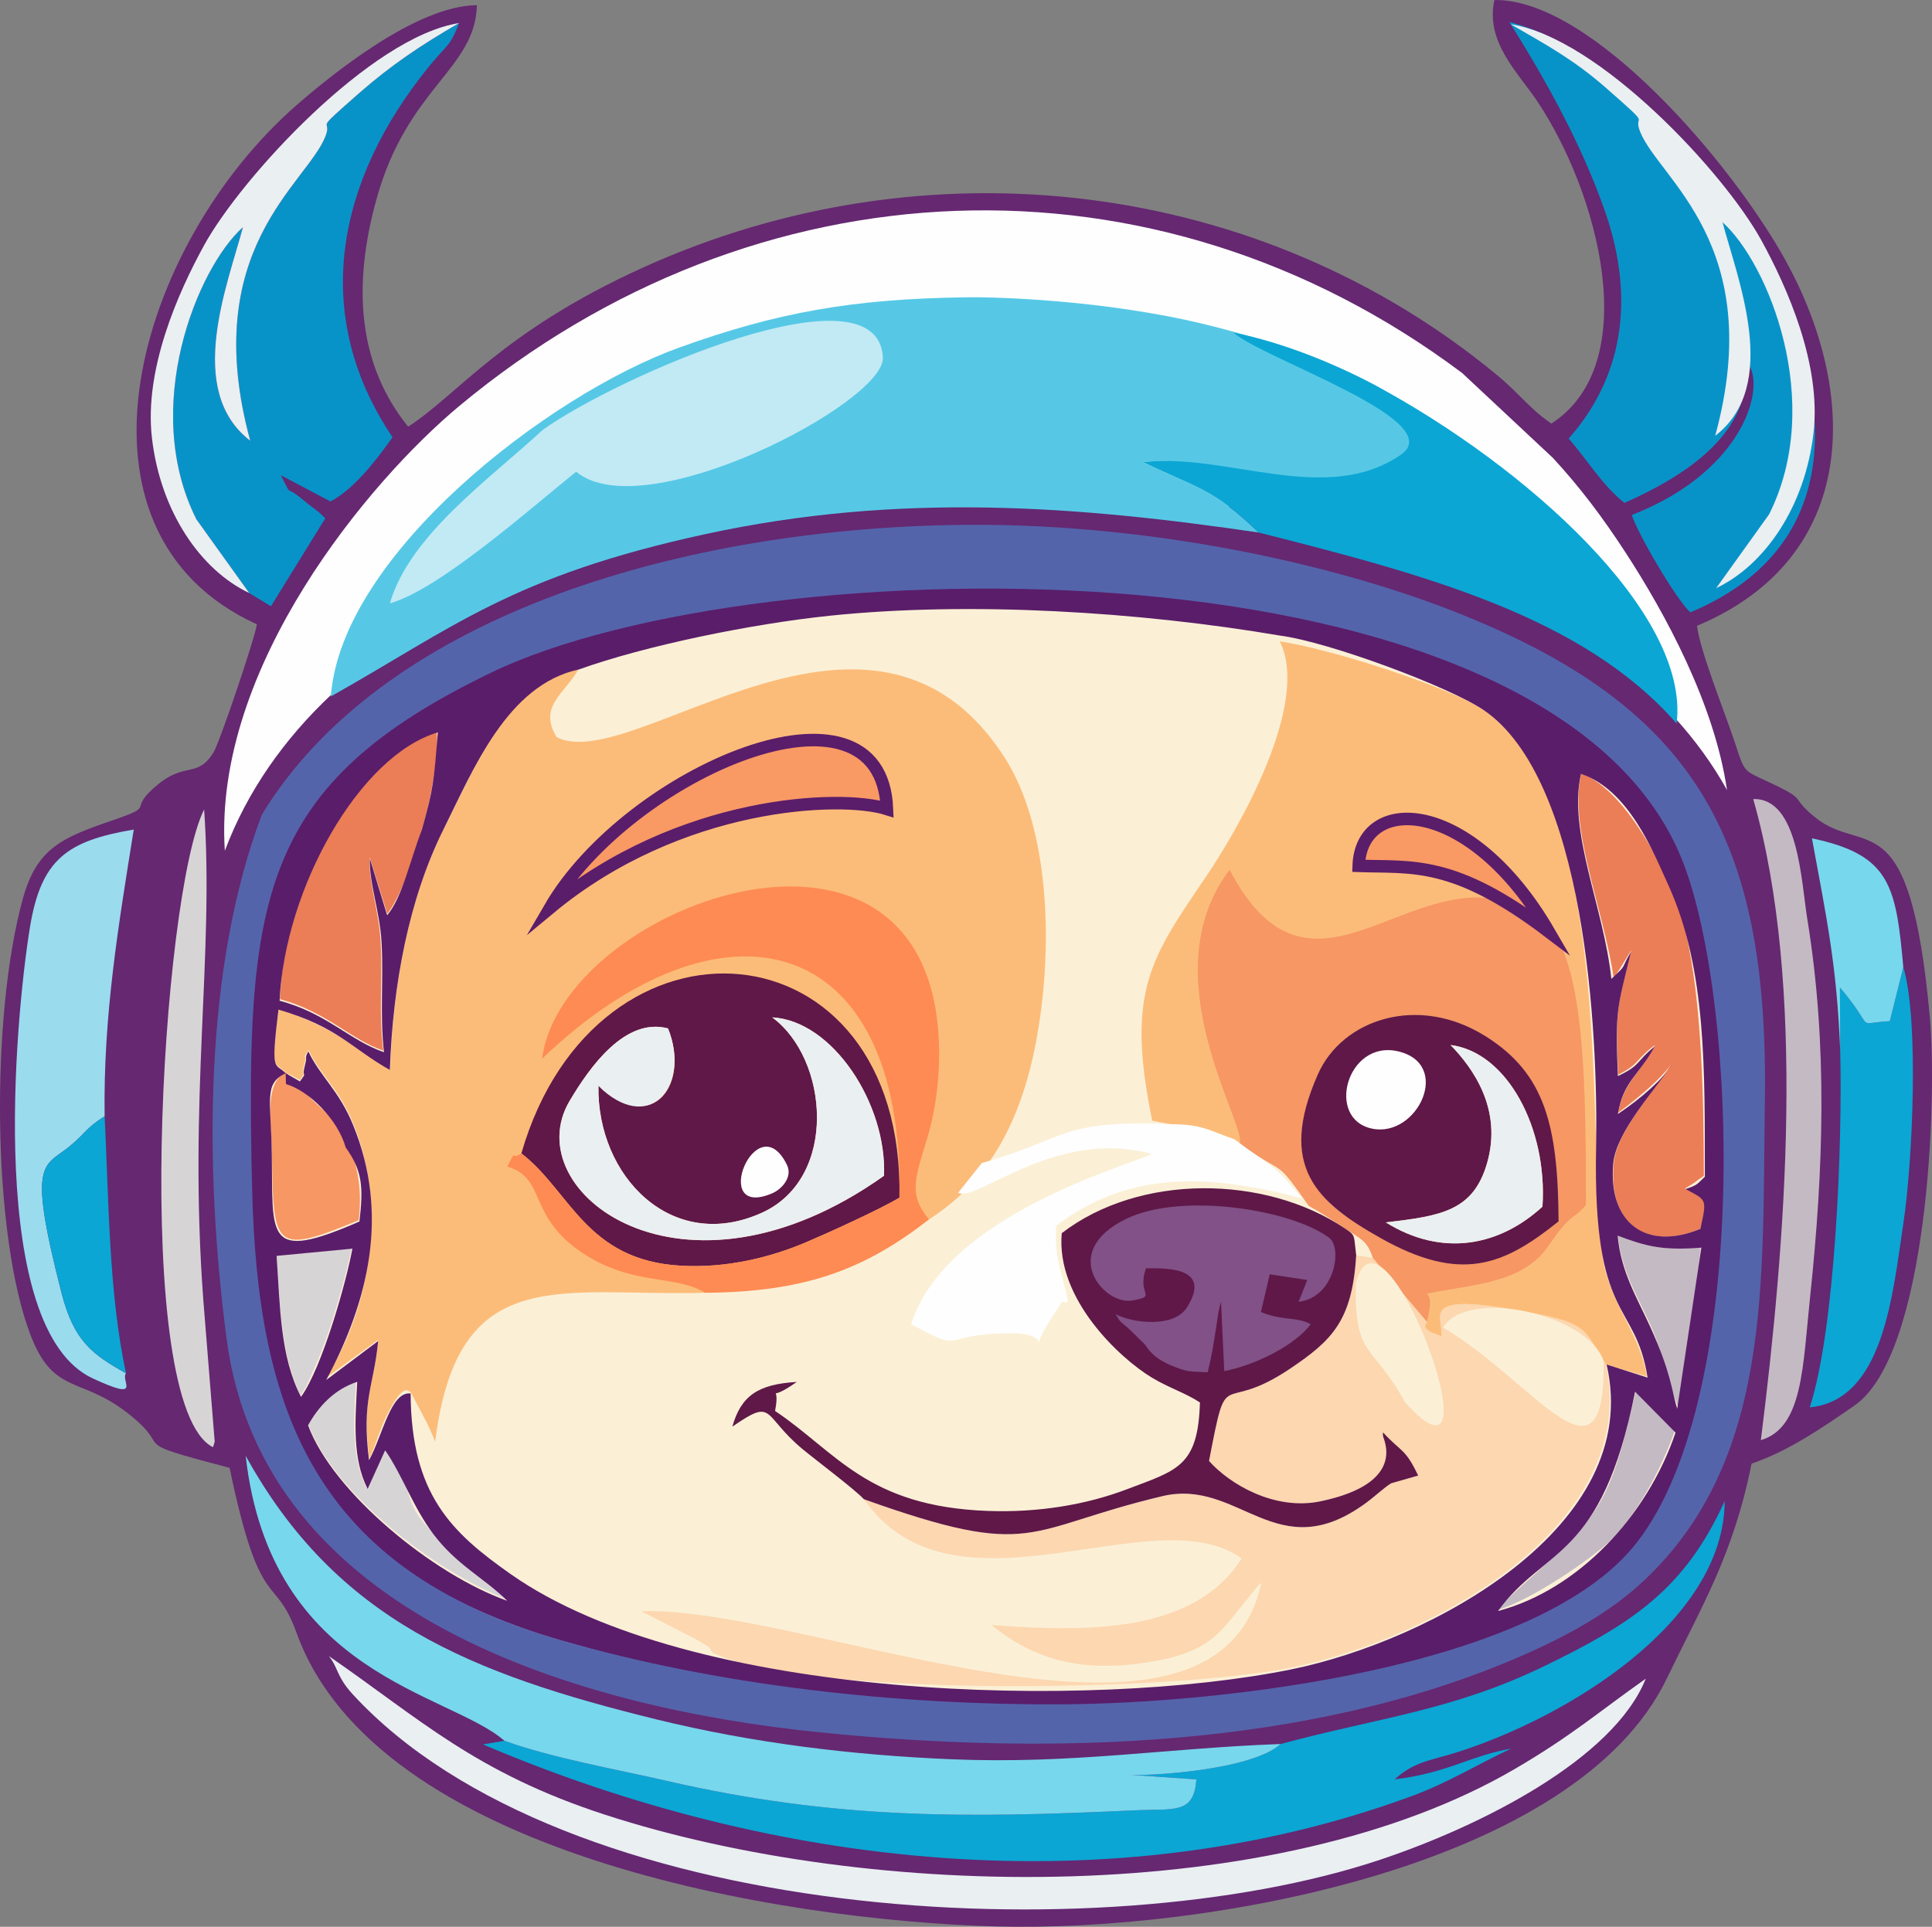 <svg xmlns="http://www.w3.org/2000/svg" xml:space="preserve" width="116.631" height="116.338" style="shape-rendering:geometricPrecision;text-rendering:geometricPrecision;image-rendering:optimizeQuality;fill-rule:evenodd;clip-rule:evenodd" viewBox="0 0 984.07 981.59"><rect x="0" y="0" width="984.07" height="981.59" fill="#808080" stroke="none"/><defs><style>.str0{stroke:#5a1d6a;stroke-width:6.38;stroke-miterlimit:22.926}.fil8{fill:#0893c8}.fil9{fill:#0ba6d4}.fil11{fill:#5f1848}.fil1{fill:#652871}.fil10{fill:#77d7ed}.fil17{fill:#c4bac3}.fil18{fill:#d7d4d6}.fil14{fill:#eaeff2}.fil15{fill:#eb7d57}.fil7{fill:#f69764}.fil22{fill:#f99964}.fil2{fill:#fbf0d6}.fil3{fill:#fcbc79}.fil5{fill:#fefefe}</style></defs><g id="Слой_x0020_1"><g id="_2327521812528"><path d="M294.82 340.74c-7.41 12.97-20.73 19.01-11.32 34.73 38.34 20.24 160.58-94.53 228.15 10.33 21.47 33.32 24.38 87.71 18.22 131.87-7.27 52.09-25.87 83.75-56.67 103.54-32.23 25.09-62.3 37.05-113.98 37.38-73.59 2.07-126.1-16.6-137.56 75.96-1.02-2.98-1.77-4.24-4.11-9.53l-8.31-15.71c.03 51.25 21.14 70.99 50.75 91.92 29.94 21.17 60.65 32.71 103.39 40.93-4.11-4.17 1.88-.89-9.54-7.44l-27.26-13.9c84.71-2.96 292.92 92.48 315.96-14.57-4.76 4.59-.33-.05-6.11 6.94-15.36 18.57-19.27 29.35-55.64 34.2-32.8 4.38-55.51-3.11-75.85-19.58 50.15 3.83 103.4 3.92 127.53-33.85-44.39-32.32-146.41 35.73-192.43-30.21-3.93-4.5-25.19-20.51-31.25-25.55-20.82-17.31-14.03-26.46-35.75-11.42 4.44-15.72 13.06-21.61 32.82-22.79-16.73 11.88-7.94-1.27-11.05 14.78 31.35 21.01 46.87 48.7 108.39 50.94 25.58.93 50.04-3.14 70.74-11.01 25.6-9.74 36.33-11.46 37.28-44.25-7.32-4.85-15.65-7.36-24.41-12.61-16.19-9.71-49.11-40.16-45.96-73.65 39.39-30.3 71.71-24.94 125.74-13.93-18.13-25.74-10.64-13.89-35.08-31.67-18.79-7.31-23.4-7.44-44.61-11.68-13.63-66.33-.6-82.95 27.9-125.09 15.6-23.05 52.99-87.31 37.07-119.12-114.48-24.51-250.34-22.95-357.02 14.02z" style="fill:#fbeed4"/><path class="fil1" d="M207.86 217.36c-24.89-30.9-28.85-70.2-16.01-116.23 15.84-56.79 50.15-65.7 51.07-98.48-31.08.12-75.02 36.25-91.6 50.68-81.96 71.38-124.11 217.54-20.47 264.72-1.04 7.24-19.02 60.31-22.11 65.29-8.17 13.16-14.24 4.75-28.27 16.27-16.73 13.73.34 10.26-22.74 18.17-26.05 8.92-38.91 14.17-46.06 39.96-16.57 59.81-15.71 171.38 3.94 222.54 11.42 29.75 25.14 21.4 47.75 38.38 28 21.04-2.64 14.36 53.58 29.12 15.77 75.68 22.81 52.83 34.16 84.19C191.89 944.66 397.19 978.3 506.91 981.4c108.83 3.08 296.02-30.67 342.06-126.26 17.77-36.89 33.95-63.09 43.18-109.49 18.93-6.5 35.22-17.75 52.29-29.5 37.8-26.03 42.3-156.41 38.56-197.66-10.2-112.48-33.25-81.63-58.55-102.16-13.33-10.81-2.73-8.18-23.34-17.82-13.19-6.17-12.33-4.66-17.27-19.66-5.35-16.26-17.77-46.56-19.48-60.04 83.05-34.83 82.31-118.48 45.35-185.72C882.49 83.55 810.67-.76 761.17.01c-4.66 21.33 11.82 36.66 21.67 51.32 31.18 46.44 54.79 133.79 7.35 164.46-11.17-7.63-16.3-15.32-27.77-24.79C641.6 91.12 472.17 70.71 327.47 136.33c-71.69 32.51-94.46 64.93-119.59 81.03z"/><path class="fil1" d="M838.2 57.32c11.45 4.64 41.11 41.03 48.94 53.66 44.88 72.37 63.27 163.56-26.19 200.98-7.12-6.56-26.43-39.37-29.81-49.58 59.64-23.27 69.1-68.88 58.03-78.34 4.32 37.71-33.62 59.59-61.74 72.16-11.18-8.8-19.43-22.57-28.41-32.8 26.17-29.49 34.97-69.08 18.22-116.56-12.26-34.73-30.46-66.98-48.47-95.68 32.81 8.9 48.56 26.75 69.44 46.16zM126.98 302.15c-24.49-11.56-45.27-41.17-49.61-79.2-3.97-34.8 13.31-73.82 26.57-97.96 19.01-34.61 84.93-106.23 129.9-113.22-4.68 12.25-6.11 10.71-15.79 22.67-46.03 56.93-60.63 125.24-18.11 188.3-6.93 9.76-18.86 26.06-31.61 32.73l-25.27-13.37c6.48 12.53 1.04 3.87 11.68 12.85 5.63 4.75 5.68 3.94 10.96 9.09L138 308.85l-11.01-6.7z"/><path class="fil1" d="M280.35 294.52c-43.33 18.72-65.37 28.55-102.37 53.59-34.01 23.02-45.55 43.17-63.45 85.31-6.18-93.6 74.02-188.82 119.45-226.61 150.37-125.08 353.89-134.34 510.8-16.76l46.15 43.18c13.56 14.66 25.12 29.88 37.21 48.49 19.89 30.61 45.1 76.77 51.52 120.74-10.59-10.93-14.9-24.52-25.67-33.85-47.39-54.3-127.55-76.44-212.84-97.3-69.9-17.09-117.23-15.71-193.58-10.64-30.16 2.01-59.26 5.12-88.42 11.46-27.03 5.88-55.92 18.01-78.8 22.39zM896.89 733.68c12.56-99.91 23.27-231.58-3.88-326.6 23.1-.7 24.43 42.01 27.57 61.27 10.41 63.86 8.23 127.76 1.42 192.18-3.8 35.94-3.65 66.8-25.11 73.15zM53.3 568.69c2.2 44.14 2.07 89.36 10.86 130.9-2.84 4.01 8.76 14.51-16.86 2.67-54.07-25-39.72-182.37-32.08-229.6 5.66-35.04 19.09-44.31 52.92-50.04-7.77 48.66-15.57 94.58-14.84 146.08z"/><path class="fil1" d="M969.47 492.71c8.2 27.38 4.55 100.09.17 129.49-5.69 38.14-10.34 91.1-47.82 94.78 13.05-40.19 16.72-134.33 15.51-181.85-1.7-43.38-6.96-67.57-14.39-108.04 39.92 8.42 42.76 24.08 46.54 65.63zM108.45 737.25c-41.92-21-26.19-282.05-4.47-324.86 5.16 74.76-8.12 146.46-.41 250.06l5.8 72.2c-.07-.5-.48 1.8-.92 2.6z"/><path class="fil2" d="M739.33 319.28c123.95 48.32 154.38 111.12 152.3 246.64-1.4 91.67 3.68 175.87-62.46 237.5-16.77 15.63-33.32 25.07-57.55 35.62C663.35 886.17 538.3 884.87 421.37 873c-124.58-12.65-275.67-33.68-295.86-188.86-13.48-103.55-22.58-191.15 14.42-257C186.94 343.51 304 291.46 438.45 280.01c104.25-6.43 202.69.99 300.88 39.27z"/><path class="fil1" d="M652.32 888.47c50.62-13.62 87.39-16.96 134.22-39.65 44.56-21.58 71.6-39.15 91.93-84.12-.25 61.59-80.38 110.43-137.03 128.21-12.67 3.98-20.95 4.42-31.11 13.58 26.99-3.19 38.78-12.18 59.33-15.63-16.68 7.69-31.46 17.12-50.72 24.2-62.01 22.8-140.81 32.85-208.18 31.83-49.48-.75-100.14-6.02-146.01-15.68-47.9-10.09-78.51-25.36-118.76-42.52l10.96-1.84c-28.51-24.83-119.18-33.03-131.85-145.23 46.29 83.98 115.13 111.14 208.99 134.25 49.19 12.11 100.07 18.28 150.5 20.37 61.98 2.57 109.12-5.68 167.71-7.77z"/><path class="fil1" d="M167.51 843.69c46.49 32.06 74.72 59.39 140.82 80.86 135.6 44.03 342.36 47.38 463.46-23.49 28.81-16.86 41.98-28.55 66.48-45.86-16.36 41.01-84.1 75.17-135.39 92.27-142.66 47.59-415.58 32.59-523.16-84.25-8.4-9.12-7.4-13.63-12.21-19.53z"/><path class="fil3" d="m145.32 546.24 7.51 3.97c3.45-5.2.25-1.01 2.22-8.29 1.92-7.09-2.19-.05 2.1-7.03 6.08 13 15.57 19.76 22.74 37.39 17.29 42.48 9.03 93.39-13.76 129.61l26.46-19.28c-1.64 22.48-8.8 30.03-4.42 60.49 3.29-7.59 5.6-15.52 8.92-22.21 8.72-17.57 11.12-11.72 12.14-11.57l8.31 15.71c2.34 5.29 3.09 6.55 4.11 9.53 11.46-92.56 63.97-73.89 137.56-75.96 46.95-3.14 89.3-23.77 113.98-37.38 30.81-19.78 49.4-51.45 56.67-103.54 6.16-44.16 3.26-98.55-18.22-131.87-67.58-104.85-189.81 9.91-228.15-10.33-9.4-15.72 3.91-21.76 11.32-34.73-36.79 8.24-53.22 50.85-68.8 81.52-17.79 35.01-25.76 78.84-27.29 122.75l-15.33-9.87c-5.71-3.96-7.49-5.44-13.33-8.8-7.65-4.4-18.12-9.16-28.15-12.14-4.56 33.32-1.35 26.63 3.4 32.04z"/><path d="M440.02 763.77c46.01 65.93 148.04-2.11 192.43 30.21-24.12 37.76-77.38 37.67-127.53 33.85 20.34 16.48 43.05 23.96 75.85 19.58 36.37-4.85 40.28-15.63 55.64-34.2 5.78-6.99 1.34-2.35 6.11-6.94-23.04 107.05-231.25 11.6-315.96 14.57l27.26 13.9c11.42 6.55 5.42 3.27 9.54 7.44 49.69 22.8 234.52 19.49 294.08 7.43 70.72-14.32 177.99-71.81 160.57-154.37-10.9-17.5-9.26-20.81-36.09-26.06-60.15-11.78-47.02.36-47.65 11.76-1.81-1.07-4.69-1.81-5.82-2.48-4.06-2.43-2.21-3.62-1.61-4.97l-27.62-32.64-8.44-1.37c-1.97 33.54-12.47 43.5-33.53 57.71-36.45 24.6-31.6-4-41.42 47.11 10.47 11.82 33.43 25.48 56.88 20.54 44.46-9.35 31.76-31.7 31.72-33.36-.01-.73-.19-1.18.07-1.68 9.24 10.04 11.27 8 17.85 21.94l-13.72 3.94c-3.18 1.84-8.17 6.55-12.7 9.89-45.64 33.68-64.51-12.68-103.87-3.34-70.84 16.81-64.44 32.84-152.03 1.56z" style="fill:#fcd7b0"/><path class="fil5" d="M879.65 402.45c-6.41-43.97-31.62-90.13-51.52-120.74-12.1-18.61-23.66-33.83-37.21-48.49l-46.15-43.18C587.86 72.46 384.34 81.72 233.97 206.8c-45.43 37.79-125.63 133.01-119.45 226.61 91.21-242.25 647.88-242.42 765.12-30.96z"/><path d="M359.15 272.13c99.01-21.53 190.02-14.36 282-.83-23.92-22.93-31.16-22.4-58.85-35.87 42.78-4.92 94.4 27.75 137.31.37 33.34-20.05-33.3-52.75-105.27-70.43-51.77-12.71-108.62-14.19-122.19-13.91-58.33.78-96.71 7.8-146.06 25.56-67.16 24.17-172.36 105.87-177.57 177.77 62.53-35.19 92.24-61.27 190.63-82.66z" style="fill:#56c8e6"/><path class="fil3" d="M631.48 582.61c74.35 40.13 95.9 86.98 95.37 90.87-.59 1.36-2.45 2.54 1.61 4.97 1.12.67 4 1.41 5.82 2.48.63-11.4-12.5-23.54 47.65-11.76 26.83 5.25 25.18 8.56 36.09 26.06l20.78 6c-3.25-20.49-14.5-31.35-20.65-52.15-12.36-41.86 9.64-237.51-62.46-287.33-17.09-11.8-78.77-31.41-103.84-35.02 15.92 31.81-21.47 96.07-37.07 119.12-28.51 42.14-41.54 58.76-27.9 125.09 21.22 4.24 25.82 4.37 44.61 11.68z"/><path class="fil7" d="M793.88 622.24c-27.84 22.29-49.51 31.78-91 8.32-32.09-18.15-52.49-36.19-31.59-83.31 12.41-28 50.98-40.99 85.46-19.3 30.16 18.96 36.84 45.31 37.13 94.3zm-162.39-39.63c24.44 17.78 16.96 5.93 35.08 31.67 6.31 3.6 11.85 7.08 18.51 11.56 8 5.38 11.31 6.12 14.16 14.99l27.62 32.64c.56-4.07 3.15-11.16-.02-14.49 17.88-3.44 35.24-4.84 48.04-11.93 13.62-7.55 13.71-14.8 23.69-24.9 3.43-3.48 4.34-2.54 9.24-8.27.17-85.08-3.03-135.78-27.39-149.38-59.07-32.99-110.59 61.55-154.13-21.4-40.64 53.7 8.52 129.34 5.22 139.5z"/><path class="fil8" d="m126.98 302.15 11.01 6.7 27.7-44.81c-5.27-5.16-5.33-4.35-10.96-9.09-10.64-8.98-5.2-.31-11.68-12.85l25.27 13.37c12.76-6.67 24.69-22.97 31.61-32.73-42.51-63.06-27.92-131.38 18.11-188.3 9.68-11.96 11.11-10.42 15.79-22.67-19.15 11.06-34.73 21.48-51 35.77-24.61 21.61-13.14 11.92-17.09 21.98-9.53 24.24-64.83 57.53-38.29 155.03-33.38-25.63-11.48-79.55-3.72-108.79-23.26 20.73-52.28 91.91-23.7 148.84l26.94 37.57z"/><path class="fil9" d="M652.32 888.47c-14.77 13.43-67.77 16.54-77.48 15.61l34.52 2.43c-1.2 17.98-11.35 14.8-31.41 15.74-84.96 3.99-152.29 4.81-238.53-15.04-25.84-5.95-57.48-11.44-82.45-20.37l-10.96 1.84c147.1 62.74 319.91 82.65 472.94 26.38 19.26-7.09 34.04-16.52 50.72-24.2-20.55 3.45-32.33 12.44-59.33 15.63 10.16-9.17 18.44-9.61 31.11-13.58 56.65-17.78 136.78-66.62 137.03-128.21-20.34 44.96-47.38 62.53-91.93 84.12-46.84 22.69-83.61 26.03-134.22 39.65z"/><path class="fil10" d="M256.97 886.85c24.97 8.93 56.61 14.42 82.45 20.37 86.24 19.85 153.57 19.03 238.53 15.04 20.06-.94 30.21 2.24 31.41-15.74l-34.52-2.43c9.72.92 62.71-2.18 77.48-15.61-58.59 2.09-105.73 10.34-167.71 7.77-50.43-2.09-101.31-8.27-150.5-20.37-93.86-23.11-162.7-50.26-208.99-134.25 12.67 112.2 103.34 120.4 131.85 145.23z"/><path class="fil11" d="M393.33 518.32c30.62 1.54 58.44 43.91 56.94 80.67-102.74 73.02-187.53 8.07-160.14-38.13 10.08-17.01 28.21-42.81 50.13-36.93 11.29 27.94-7.21 54.95-35.44 29.19-.86 46.13 37.41 85.52 83.27 64.7 39.01-17.71 34.02-78.41 5.24-99.5zm-127.77 69.26c25 19.26 32.9 54.44 81.14 57.22 23.43 1.35 45.73-4.23 63.87-11.93 11.21-4.75 37.25-16.6 47.57-22.71 2.59-141.76-154.57-154.2-192.58-22.58z"/><path class="fil9" d="M641.15 271.3c85.21 21.55 165.45 43 212.84 97.3 6.97-56.64-77.88-131.5-152.64-171.83-27.73-14.96-55.38-24.03-73.03-27.26 15.82 13.67 110.45 44.89 85.15 62.2-38.32 26.22-88.39-1.2-131.17 3.72 27.68 13.47 34.92 12.94 58.85 35.87z"/><path d="M458.14 610.17c-10.32 6.1-36.36 17.95-47.57 22.71-18.15 7.7-40.44 13.28-63.87 11.93-48.24-2.78-56.14-37.96-81.14-57.22-5.84 4.04-2.02-3.51-7.16 6.74 20.01 5.78 10.08 25.22 38.18 43.91 25.7 17.09 47.06 10.94 62.63 20.36 51.68-.33 81.75-12.29 113.98-37.38-10.84-12.91-6.87-21.44-.75-41.9 4.79-16 7.01-35.88 5.39-54.96-10.93-129.02-191.75-62.34-201.73 15.02 90.73-86.92 184.55-66.34 182.04 70.8z" style="fill:#fe8b53"/><path class="fil11" d="M440.02 763.77c87.59 31.28 81.2 15.25 152.03-1.56 39.36-9.34 58.22 37.02 103.87 3.34 4.53-3.34 9.52-8.05 12.7-9.89l13.72-3.94c-6.58-13.94-8.61-11.9-17.85-21.94-.26.5-.08.95-.07 1.68.03 1.66 12.74 24.01-31.72 33.36-23.45 4.93-46.41-8.73-56.88-20.54 9.82-51.1 4.98-22.5 41.42-47.11 21.06-14.21 31.56-24.17 33.53-57.71-1.33-10.63-.18-9.9-5.71-13.62-40.68-27.36-104.65-28.07-144.24 2.38-3.15 33.49 29.77 63.94 45.96 73.65 8.75 5.25 17.08 7.76 24.41 12.61-.95 32.78-11.67 34.51-37.28 44.25-20.7 7.87-45.16 11.94-70.74 11.01-61.52-2.24-77.04-29.93-108.39-50.94 3.11-16.05-5.68-2.9 11.05-14.78-19.76 1.17-28.38 7.07-32.82 22.79 21.73-15.04 14.93-5.9 35.75 11.42 6.05 5.03 27.31 21.05 31.25 25.55z"/><path d="M198.59 307.35c25.01-6.85 72.37-48.98 94.87-67.05 34.63 28.9 157.48-35.38 156.25-58.2-2.62-48.55-135.51 9.89-173.34 36.95-26.81 24.93-67.69 53.47-77.78 88.31z" style="fill:#c2eaf4"/><path class="fil14" d="M167.51 843.69c4.81 5.9 3.82 10.41 12.21 19.53 107.59 116.84 380.5 131.84 523.16 84.25 51.29-17.11 119.02-51.26 135.39-92.27-24.5 17.31-37.67 29-66.48 45.86-121.11 70.87-327.86 67.52-463.46 23.49-66.1-21.46-94.33-48.8-140.82-80.86z"/><path class="fil11" d="M738.81 532.36c29 3.66 49.5 42.66 46.85 82.37-22.05 20.22-51.13 25.82-79.82 8 28.33-3.27 44.65-5.84 51.65-30.33 7.82-27.36-7.23-48.31-18.67-60.04zm55.07 89.88c-.29-49-6.97-75.34-37.13-94.3-34.49-21.69-73.05-8.69-85.46 19.3-20.89 47.13-.49 65.17 31.59 83.31 41.49 23.46 63.16 13.98 91-8.32z"/><path class="fil15" d="M858.18 605.48c6.99-4.1 3.76-2.47 9.69-6.49-.11-38.12-.86-88.48-9.36-124.45-5.96-25.24-29.12-71.61-53.07-80.5-6.55 27.73 11.3 68.84 16.56 104.42l8.8-14.26c-6.91 28.99-8.17 29.18-6.57 63.3 11.24-5.64 8.76-7.84 18.74-15.09-7.57 14.54-15.92 18.79-18.74 34.46 11.44-8.47 22.71-18.22 27.59-25.55-8.73 14.03-28.19 34.64-29.81 50.88-3.17 31.66 16.4 45.25 44.07 33.84 4.65-15.32 3.39-16.06-7.9-20.56z"/><path d="M64.15 699.59c-17.01-9.55-26.46-16.19-32.8-40.89-17.99-70.13-8.73-63.63 5.16-75.58 7.71-6.63 7.37-8.43 16.78-14.43-.73-51.49 7.07-97.41 14.84-146.08-33.83 5.73-47.26 15-52.92 50.04-7.64 47.23-21.99 204.6 32.08 229.6 25.62 11.85 14.03 1.34 16.86-2.67z" style="fill:#9adbee"/><path class="fil8" d="M889.17 184.04c11.08 9.45 1.61 55.07-58.03 78.34 3.38 10.21 22.69 43.02 29.81 49.58 89.46-37.42 71.08-128.6 26.19-200.98-7.84-12.63-37.5-49.02-48.94-53.66-20.87-19.41-36.63-37.26-69.44-46.16 18.01 28.69 36.21 60.95 48.47 95.68 16.75 47.47 7.96 87.06-18.22 116.56 8.98 10.24 17.23 24 28.41 32.8 28.12-12.57 66.06-34.45 61.74-72.16z"/><path class="fil9" d="M937.32 535.12c1.21 47.53-2.47 141.66-15.51 181.85 37.48-3.68 42.14-56.64 47.82-94.78 4.38-29.4 8.03-102.11-.17-129.49l-6.88 27.51c-18.88 1.03-6.26 5.39-25.41-17.16l.15 32.06z"/><path class="fil15" d="M197.27 465.58c12.22-15.85 27.23-69.63 25.16-92.55-20.36 3.85-45.88 33.64-57.14 51.59-13.49 21.51-21.17 55.67-22.7 84.37 23.78 6.52 35.89 20.49 52.63 26.23-2.43-19.65-.27-36.17-1.35-55.53-.9-16.04-6.32-30.35-5.58-42.96l8.99 28.84z"/><path class="fil14" d="M393.33 518.32c28.78 21.09 33.76 81.8-5.24 99.5-45.86 20.81-84.13-18.57-83.27-64.7.79.72 1.71 1.78 2.28 2.27 25.11 21.95 44.54-3.32 33.17-31.47-21.92-5.88-40.05 19.92-50.13 36.93-27.39 46.21 57.4 111.15 160.14 38.13 1.5-36.76-26.32-79.13-56.94-80.67z"/><path class="fil17" d="M896.89 733.68c21.46-6.35 21.31-37.21 25.11-73.15 6.81-64.42 9-128.32-1.42-192.18-3.14-19.26-4.48-61.97-27.57-61.27 27.15 95.02 16.44 226.69 3.88 326.6z"/><path class="fil18" d="M108.45 737.25c.44-.81.85-3.11.92-2.6l-5.8-72.2c-7.71-103.6 5.57-175.3.41-250.06-21.73 42.81-37.45 303.86 4.47 324.86z"/><path class="fil14" d="m126.98 302.15-26.94-37.57c-28.58-56.93.44-128.1 23.7-148.84-7.76 29.24-29.67 83.16 3.72 108.79-26.55-97.5 28.76-130.79 38.29-155.03 3.95-10.06-7.52-.37 17.09-21.98 16.27-14.29 31.84-24.71 51-35.77-44.96 6.99-110.89 78.61-129.9 113.22-13.26 24.15-30.55 63.16-26.57 97.96 4.34 38.04 25.12 67.64 49.61 79.2z"/><path class="fil9" d="M64.15 699.59c-8.79-41.54-8.65-86.76-10.86-130.9-9.4 6-9.07 7.79-16.78 14.43-13.89 11.96-23.15 5.46-5.16 75.58 6.33 24.69 15.78 31.33 32.8 40.89z"/><path class="fil7" d="M145.32 546.24c-11.22 5.93-7 28.6-6.8 41.58.75 47.91.68 51.88 44.14 33.81 2.32-17.52-1.49-34.2-9.45-46.52-4.1-6.35-9.07-9.89-14.49-15.12l-11.46-11.68c-.3-1.26-1.31-1.36-1.94-2.06z"/><path class="fil10" d="m937.32 535.12-.15-32.06c19.15 22.55 6.53 18.19 25.41 17.16l6.88-27.51c-3.77-41.55-6.61-57.21-46.54-65.63 7.42 40.47 12.69 64.67 14.39 108.04z"/><path class="fil14" d="M738.81 532.36c11.44 11.73 26.49 32.68 18.67 60.04-6.99 24.49-23.31 27.06-51.65 30.33 28.69 17.83 57.77 12.22 79.82-8 2.65-39.72-17.85-78.72-46.85-82.37z"/><path class="fil17" d="M763.05 820.07c16.37-4.58 47.68-25.98 56.8-34.89 12.88-12.59 25.22-34.02 33.07-55.8-4.77-7.37-.13-1.14-4.96-6.16L833.12 709c-13.36 58.42-18.36 63.13-57.72 98.61-1.5 1.35-5.09 4.69-6.01 5.61-4.18 4.15-2.96 2.66-6.33 6.87z"/><path class="fil18" d="M257.95 814.72c-67.67-57.32-36.25-39.22-61.89-75.61l-9.27 19.18c-8.01-16.28-6.57-33.92-5.45-54.46-10.82 3.97-19.13 12.81-24.28 21.81 12.8 34.62 63.09 74.26 100.89 89.07z"/><path class="fil17" d="M866.25 635.36c-19.41 1.72-27.89-.33-42.11-5.99 1.69 18.12 9.92 30.99 16.56 45.7 7.39 16.37 9.97 34.93 16.64 47.14l8.9-86.85z"/><path class="fil18" d="M153.15 710.91c.51-.75 1.15-1.82 1.43-2.32.28-.5 1.07-1.7 1.4-2.32l5.74-12.81c2.79-7.01 4.84-12.3 6.98-19.05 3.73-11.76 8.21-27.2 10.35-38.47l-38.16 3.63c1.98 25.54 1.86 49.92 12.25 71.35z"/><path class="fil5" d="M714.42 536.24c-26.86-8.82-39.35 31.19-17.65 38.18 23.29 7.49 42.88-29.89 17.65-38.18zM393.21 607.98c5.15-2.17 10.63-8.44 7.62-14.56-15.41-31.36-39.86 28.16-7.62 14.56z"/><path class="fil2" d="M735.01 676.28c46.87 27.72 82.74 87.41 81.81 17.16-7.62-23.78-69.26-37.7-81.81-17.16z"/><path d="M763.01 820.73c23.96-32.97 52.73-25.61 69.83-111.73l20.6 20.84c-14.37 42.52-49.65 80.14-90.43 90.89zm-606.09-94.61c5.25-9.52 13.4-18.38 25.02-22.15-.98 20.15-2.63 38.83 5.31 54.57l8.91-19.64c8.93 12.77 14.07 28.75 24.65 42.74 11.94 15.78 25.52 22.02 37.57 33.88-37.83-13.35-88.86-55.24-101.46-89.4zm-3.6-14.5c-10.71-20.64-10.62-46.22-12.43-71.82l38.6-3.68c-2.92 16.19-15.23 60.4-26.17 75.5zm670.65-82.13c14.41 5.45 22.79 7.7 42.61 6.11l-12.29 82.07c-2.71-8.57-2.93-18.01-13.79-41.86-6.83-14.99-14.89-27.91-16.53-46.32zM145.5 546.78l.15 5.47c12.03 3.61 26.5 18.24 30.43 32.33 8.44 11.7 9.09 20.02 7 37.72-48.2 21-44.01 8.06-44.63-34.01-.41-27.98-4.27-36.26 7.05-41.5zm0 0c-5.14-5.68-7.84 1.33-3.66-32.43 30.32 8.86 36.57 19.34 56.74 30.74 1.54-44.01 9.8-87.43 27.31-122.55 15.25-30.59 32.53-73.71 69.04-81.51 33.89-12.14 87.78-23.19 127.69-27.35 71.41-7.43 157.75-2.07 229.31 10.11 25.13 3.26 86.51 26.21 103.75 37.94 51.9 35.3 58.41 164.37 57.29 222.82-1.72 89.84 20.02 77.45 26.23 117.27l-20.87-6.67c19.19 82.74-90.16 140.95-160.54 155.3-101.76 20.75-305.78 16.15-397.76-48.59-29.99-21.1-50.63-40.52-50.87-91.96-10.07-1.23-14.15 21.07-21.18 33.98-3.96-30.84 2.51-37.76 4.63-60.69l-26.44 19.83c21.51-40.14 32.37-84.39 13.6-130.1-7.16-17.43-16.48-24.29-22.72-37.28-2.19 3.95-.32 1.72-1.66 6.74-2.13 7.99 1.67 2.58-2.61 8.56l-7.27-4.18zm659.79-152.54c24.61 8.27 36.91 40.15 44.35 56.37 19.95 43.5 18.59 96.34 18.74 148.85-4.01 3.83-3.61 4.22-9.81 6.28 10.59 5.82 11.04 4.58 7.52 20.3-27.79 11.48-47.13-3.11-44.36-33.47 1.65-16.33 21.33-37.25 30.13-50.65-4.22 7.31-15.94 17.75-27.78 25.6 2.78-16.79 10.81-19.76 18.73-34.38-9.72 7.77-6.73 9.42-18.73 15.06-1.46-34.5-.24-34.31 6.65-63.29-5.59 9.42-1.44 5.89-9.97 13.76-3.91-36.55-22.27-74.97-15.46-104.43zm-608.08 72.04-8.81-28.85c-.45 12.61 5.06 26.57 5.95 42.73 1.06 19.34-.93 36.17 1.23 55.88-17.53-5.97-28.9-19.74-53.16-26.23 2.7-57.36 40.62-124.87 80.58-136.7-2.02 25.18-2.18 28.14-8.1 49.6-6.2 15.96-9.86 34.19-17.69 43.57zm639.33 322.53c44.66-51.32 51.56-146.18 46.8-231.97-5.85-105.58-17.08-147.14-85.44-193.82-30.46-20.8-54.05-33.54-92.69-45.34-123.68-37.8-345.1-31.95-459.1 22.12-117.09 55.53-125.14 120.37-120.32 265.35 2.24 67.19 7.14 111.51 39.27 156.15 24.63 34.22 69.64 59.75 120.81 74.51 77.76 22.43 171.22 38.13 254.51 37.75 83.96-.38 242.44-23.01 296.17-84.75z" style="fill:#5a1d6a"/><path class="fil2" d="M690.52 653.99c-.55 38.35 8.34 29.78 25.15 60.4 50.94 56.85-11.61-113.65-25.15-60.4z"/><path d="M857.14 438.96c28.6 72.87 34.35 279.3-26.05 350.08-52.02 60.94-207.84 78.81-290.51 79.22-84.23.41-174.18-9.43-254.96-32.66C159.8 799.41 130.97 718.28 128.4 604.8c-3.31-146.17 2.54-204.88 122.33-262.4 134.85-64.74 540.24-72.07 606.42 96.56zM417.29 882.51c116.93 11.87 248.81 8.46 357.07-38.66 24.23-10.54 45.59-22.4 62.36-38.03 66.15-61.63 60.81-152.42 62.22-244.09 2.08-135.52-35.67-202.42-159.61-250.74-61.48-23.97-157.11-45.54-255.62-43.51-141.87 2.92-289.76 47.94-350.34 147.53-29.48 77.97-29.39 179.22-18 266.76 18.53 142.38 181.27 188.49 301.92 200.74z" style="fill:#5464ab"/><path d="M583.1 684.88c1.56 1.88 3.6 6.93 14.91 11.34 7.51 2.93 7.95 2.43 17.13 2.87 2.5-10.4 2.77-13.17 4.5-24.08.88-5.54.74-6.47 2.3-11.84l1.63 35.32c15.15-2.84 35.54-12.66 44.04-23.82-6.22-3.89-14.85-1.75-25.35-6.3l4.49-19.18 19.11 2.91-4.43 11.11c18.5-2.23 22.43-27.46 15.64-32.57-19.38-14.57-75.32-23.33-103.36-9.75-34.85 16.89-11.45 44.16 2.98 41.65 13.4-2.33 2.07-2.68 7.06-16.43 12.73-.16 33.07.25 20.9 19.85-6.68 10.77-27.92 8.04-36.35 3.56 2.66 4.9 2.94 3.89 6.79 7.53l8.01 7.83z" style="fill:#815187"/><path class="fil5" d="m500.1 592.51-12.04 15.09c8.89 5.43 49.4-33.17 98.55-19.74-10 5.47-105.08 30.69-122.48 86.72 28.18 15.5 13.57 4.85 50.57 4.61 26-.17 4.57 15.92 23.62-11.89 5.59-8.17-.42-2.71 5.69-4.08-1.92-11.49-7.36-22.21-6.01-38.82 35.45-26.79 74.32-27.44 125.29-13.85-16.99-20.04-14.22-14.61-34.43-30.1-11.28-3.93-16.2-7.37-29.44-7.66-60.64-2.65-54.25 7.01-99.31 19.72z"/><path class="fil22 str0" d="M280.1 462.55c65.91-54.64 148.08-57.91 171.68-50.43-2.88-73.89-131.62-18.56-171.68 50.43zM788.93 474.7c-48.43-36.82-69.79-32.65-96.87-33.59 1.17-36.62 56.81-35.39 96.87 33.59z"/><path class="fil14" d="m874.13 299.63 26.94-37.57c28.58-56.93-.44-128.1-23.7-148.84 7.76 29.24 29.67 83.16-3.72 108.79 26.55-97.5-28.76-130.79-38.29-155.03-3.95-10.06 7.52-.37-17.09-21.98-16.27-14.29-29.6-21.59-48.75-32.65 44.96 6.99 108.64 75.49 127.65 110.1 13.26 24.15 30.55 63.16 26.57 97.96-4.34 38.04-25.12 67.64-49.61 79.2z"/></g></g></svg>